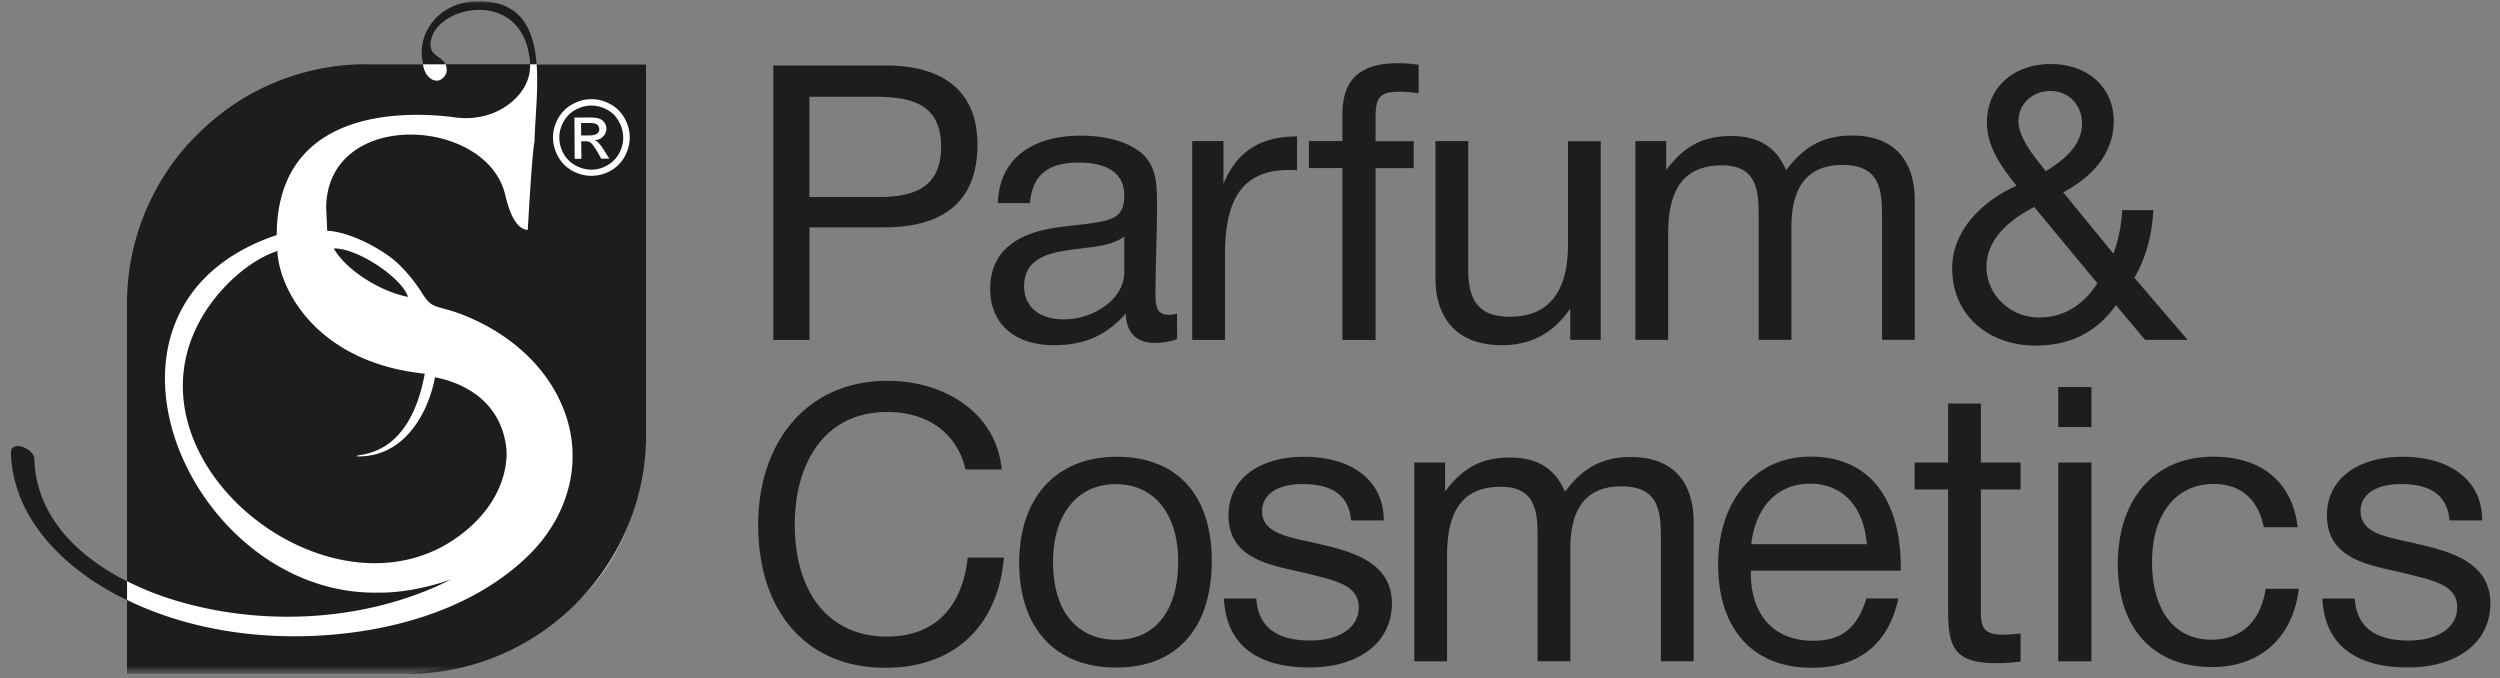 <svg xmlns="http://www.w3.org/2000/svg" width="306" height="83" fill="none"><rect width="100%" height="100%" fill="#808080" stroke="none"/><mask id="mask0_79_97" width="307" height="83" x="0" y="0" maskUnits="userSpaceOnUse" style="mask-type:luminance"><path fill="#fff" d="M306.16 0H0v82.66h306.16z"/></mask><g mask="url(#mask0_79_97)"><path fill="#fff" fill-rule="evenodd" d="M79.09 53.15V7.87h-34.2C26.94 9.34 17.16 19.39 15.54 38.04V82.5h34.2c18.79-2.66 28.57-12.44 29.35-29.35" clip-rule="evenodd"/></g><mask id="mask1_79_97" width="307" height="83" x="0" y="0" maskUnits="userSpaceOnUse" style="mask-type:luminance"><path fill="#fff" d="M306.16 0H0v82.66h306.16z"/></mask><g mask="url(#mask1_79_97)"><path fill="#1D1D1B" fill-rule="evenodd" d="M74.28 13.41c-.63-.33-1.27-.49-1.93-.49-.66.01-1.3.18-1.92.53-.62.33-1.11.83-1.45 1.45-.35.63-.52 1.29-.52 1.97.01.68.18 1.32.53 1.95.35.61.84 1.1 1.46 1.43.62.34 1.28.52 1.95.52.68-.01 1.32-.18 1.94-.54.62-.35 1.1-.84 1.44-1.46s.51-1.27.5-1.95-.18-1.33-.54-1.96c-.34-.64-.83-1.12-1.46-1.45m34.18-5.39c6.41 0 11.18 2.69 11.18 9.67 0 7.59-4.9 10.14-11.46 10.14h-9.1v13.78h-4.43V8.02zm35.62 33.48c-.85.32-1.84.47-2.74.47-2.26 0-3.49-1.28-3.54-3.59-2.41 2.69-5.05 3.87-8.82 3.87-4.81 0-7.78-2.65-7.78-6.88 0-4.34 2.88-6.89 8.63-7.59 5.8-.71 7.78-.57 7.78-3.87 0-2.59-1.93-4.01-5.52-4.01-3.72 0-5.66 1.37-6.04 4.96h-3.91c.14-5.19 3.91-8.26 10.19-8.26 3.25 0 6.04.85 7.64 2.37 1.7 1.65 1.65 4.14 1.65 6.31 0 3.63-.19 7.22-.19 10.85 0 1.79.43 2.4 1.65 2.4.38 0 .57-.04.99-.14zM261.25 34l6.51 7.6h-5.19l-3.58-4.25c-2.36 3.34-5.66 4.95-9.81 4.95-5.61 0-10.23-3.54-10.23-9.47 0-4.72 3.82-8.3 7.88-10.1-2.59-3.15-3.63-5.38-3.63-7.77 0-4.2 3.21-7.12 7.83-7.12 4.53 0 7.69 2.87 7.69 6.98 0 4.05-2.78 6.93-6.18 8.72l6.13 7.5c.61-1.51.99-3.44 1.08-5.32h3.82c-.15 3.1-1 6.06-2.32 8.28m-18.11-1.37c0 3.44 2.88 6.23 6.46 6.23 2.88 0 5.33-1.41 7.12-4.19l-7.73-9.33c-2.78 1.4-5.85 3.85-5.85 7.29m-94.82 36.01c0 8.26-4.29 13.07-11.69 13.07-7.45 0-11.88-4.81-11.88-12.83 0-8.01 4.57-12.97 11.93-12.97 7.35-.01 11.64 4.66 11.64 12.73m73.44 13.1c-7.17 0-11.46-4.71-11.46-12.64 0-7.87 4.57-13.21 11.32-13.21 8.02 0 11.03 6.37 11.03 13.4v.56h-18.3l-.05.28c0 5.19 2.88 8.3 7.59 8.3 3.49 0 5.42-1.51 6.56-5.18h3.91c-1.22 5.62-4.85 8.49-10.6 8.49m34.23-29.47h-4.06v-4.9h4.06zm43.83 11.42c-.28-3.2-2.5-4.44-5.94-4.44-3.07 0-4.95 1.28-4.95 3.3 0 2.74 3.16 3.16 6.46 3.91 4.1.95 9.43 2.13 9.43 7.41 0 4.72-4.01 7.83-10.09 7.83-6.6 0-10.23-2.97-10.47-8.44h3.96c.24 3.68 2.73 5.14 6.6 5.14 3.58 0 5.94-1.6 5.94-4.05 0-2.69-2.74-3.26-6.13-4.11-4.2-1.03-9.81-1.55-9.81-7.16 0-4.39 3.63-7.17 9.29-7.17 5.47 0 9.71 2.65 9.71 7.79h-4zm-29.05 17.96c-7.54 0-11.55-5.13-11.55-12.54 0-8.11 4.53-13.21 11.69-13.21 5.94 0 9.67 3.12 10.33 8.63h-4.15c-.71-3.45-2.83-5.29-6.13-5.29-4.62 0-7.55 3.69-7.55 9.53 0 5.95 2.74 9.53 7.26 9.53 3.63 0 6.04-2.22 6.65-6.23h4.06c-.71 5.81-4.57 9.58-10.61 9.58m-14.78-.7h-4.06V56.61h4.06zm-8.67-21.04h-4.86V74.1c0 2.22-.14 3.58 2.69 3.58.8 0 1.32-.04 2.17-.14v3.44c-1.27.14-1.79.19-3.07.19-6.08 0-5.8-3.02-5.8-8.36v-12.9h-4.1v-3.3h4.1v-7.22h4.01v7.22h4.86zm-25.8-.71c-3.92 0-6.65 2.83-7.17 7.41h14.15c-.37-4.62-2.97-7.41-6.98-7.41m-44.63.95c2.08-2.79 4.34-4.15 7.92-4.15 3.25 0 5.52 1.27 6.74 4.19 2.08-2.79 4.43-4.25 8.06-4.25 5.14 0 7.69 3.02 7.69 7.98v17.02h-4.01V65.61c0-3.44-.52-6.08-4.86-6.08-4.57 0-6.22 3.11-6.22 7.59v13.82h-4.01V65.33c0-3.2-.61-5.75-4.48-5.75-5.38 0-6.6 3.91-6.6 8.5v12.87h-4.01V56.61h3.77v3.54zm-11.52 3.54c-.28-3.2-2.5-4.44-5.94-4.44-3.07 0-4.95 1.28-4.95 3.3 0 2.74 3.16 3.16 6.46 3.91 4.1.95 9.43 2.13 9.43 7.41 0 4.72-4.01 7.83-10.09 7.83-6.6 0-10.23-2.97-10.47-8.44h3.96c.24 3.68 2.74 5.14 6.6 5.14 3.58 0 5.94-1.6 5.94-4.05 0-2.69-2.74-3.26-6.13-4.11-4.2-1.03-9.81-1.55-9.81-7.16 0-4.39 3.63-7.17 9.29-7.17 5.47 0 9.71 2.65 9.71 7.79h-4zm-36.48 5.09c0 5.99 2.88 9.53 7.78 9.53 4.72 0 7.54-3.58 7.54-9.57 0-5.8-2.92-9.48-7.64-9.48-4.71-.01-7.68 3.72-7.68 9.52m-20.53 12.96c-9.57 0-15.56-6.79-15.56-17.54 0-9.62 5.57-17.59 15.89-17.59 6.6 0 13.25 3.68 13.91 10.85h-4.43c-.99-4.39-4.57-7.03-9.57-7.03-7.97 0-11.32 6.66-11.32 13.73 0 8.53 4.29 13.76 11.27 13.76 5.71 0 9.2-3.4 9.9-9.67h4.43c-.75 8.55-6.22 13.49-14.52 13.49m146.48-66.6c0-2.31-1.65-4-3.87-4s-3.91 1.6-3.91 3.68c0 2.12 2.08 4.53 3.35 6.13 2.12-1.29 4.43-3.12 4.43-5.81m-50.88 5.66c2.08-2.79 4.34-4.15 7.92-4.15 3.25 0 5.52 1.27 6.74 4.19 2.08-2.78 4.43-4.25 8.06-4.25 5.14 0 7.69 3.02 7.69 7.97v17.03h-4.01V26.27c0-3.44-.52-6.08-4.86-6.08-4.57 0-6.23 3.11-6.23 7.59V41.6h-4.01V25.99c0-3.2-.61-5.75-4.48-5.75-5.38 0-6.6 3.91-6.6 8.48V41.6h-4.01V17.27h3.77v3.53zm-8.04 20.8h-3.72v-3.83c-2.12 3.06-4.81 4.48-8.39 4.48-5.09 0-8.11-2.88-8.11-8.26V17.27h4.01v15.66c0 3.48.99 5.84 5.09 5.84 5.28 0 7.12-3.76 7.12-8.76V17.28h4.01V41.6zm-22.27-30.18c-.52-.1-1.41-.19-2.22-.19-2.55 0-3.06.57-3.06 3.26v2.79h4.67v3.3h-4.67v21.03h-4.06V20.57h-4.1v-3.3h4.1v-3.26c0-4.53 2.45-6.27 6.74-6.27.99 0 1.41.04 2.59.18zm-14.89 9.43c-.42-.04-.61-.04-1.04-.04-6.6 0-7.78 5.04-7.78 10.51v10.29h-4.01V17.27h3.82v5.23c1.7-4.1 4.67-5.8 9.01-5.8zm-26.52 9.57c-2.92.38-6.89.71-6.89 4.62 0 2.49 1.84 4.05 4.86 4.05 3.77 0 7.4-2.59 7.4-5.71v-4.43c-1.5 1.13-3.58 1.23-5.37 1.47m-33.17-6.31h8.53c4.29 0 7.59-1.18 7.59-6.14 0-5.38-3.82-6.13-8.2-6.13h-7.92zM61.97 54.8c-.84-6.94-7.24-8.33-8.73-8.62-.76 4.18-3.66 9.85-9.58 9.68-.25-.44 6.37.66 8.33-10.12-13.13-1.35-17.82-10.24-18.04-15.02-3.8 1.28-6.94 4.63-8.51 6.96-12.26 18.06 15.25 40.01 31.11 27.65 6.28-4.86 5.42-10.53 5.42-10.53M49.94 36.34c-.7-2.28-6.14-5.99-9.09-5.93 1.56 2.71 5.75 5.29 9.09 5.93m23.65-16.92-.45-.8c-.36-.62-.64-1.01-.86-1.16-.15-.12-.37-.17-.66-.17h-.48l.02 2.15h-.82l-.03-5.05 1.74-.01c.59 0 1.02.04 1.29.14.27.09.48.25.64.48s.24.47.24.73c0 .38-.13.7-.39.97-.26.28-.61.43-1.05.47.18.06.32.16.43.26.2.2.46.54.75 1l.62.99zm-.24-3.62a.64.64 0 0 0-.13-.4.72.72 0 0 0-.35-.26c-.15-.06-.42-.09-.82-.09l-.93.01.01 1.52h.99c.47-.01.79-.08.97-.23.17-.13.26-.31.26-.55M53.57 71.71c.52-.24 1.05-.49 1.58-.76-4.99 1.73-8.6 1.58-8.6 1.58-23.35.71-38.92-34.95-12.68-43.76.06-16.15 16.89-15.07 21.85-14.4 2.03.28 4.13-.09 5.88-1.15 1.94-1.19 3.37-3.08 3.28-5.36h.8c-.33-4.34-1.94-7.94-7.57-7.69-4.54.2-7.18 4.05-6.34 7.59 0 .03.01.06.01.1h2.75c-.43-.91-1.8-1.05-1.83-2.27-.14-4.84 11.44-7.53 12.18 2.07.01.06 0 .13 0 .19H54.53c.07.14.12.3.13.51l.01.24c.03.57-.58 1.25-1.14 1.27-.97.04-1.67-1.03-1.75-2.01h-6.89C28.68 7.86 15.54 21 15.54 37.21v33.94C9.55 68.13 4.42 63.22 4.2 56.16c-.04-1.27-2.92-2.41-2.86-.69.23 7.39 5.62 13.13 11.72 16.67.81.47 1.64.9 2.48 1.31v9.04h34.2c16.21 0 29.35-13.14 29.35-29.35V7.87H65.68c.24 3.17-.2 6.73-.26 9.48-.32 1.55-.82 10.79-.82 10.79-1.45-.06-2.24-2.18-2.72-4.11-2.04-9.7-21.74-10.89-21.96 1.31l.13 2.91c2.88.12 6.87 2.35 8.59 3.94 1.05.97 2.21 2.39 2.96 3.59 1.18 1.9 1.52 1.59 3.85 2.33 3.22 1.03 10.02 4.17 13.2 11.18C71.68 55.98 69.7 63.1 64.67 68c-6.29 6.14-15.38 8.95-23.96 9.68-8.49.73-17.43-.48-25.16-4.24v-2.3c2.02 1.02 4.15 1.84 6.21 2.44 10.22 3.01 22.03 2.51 31.81-1.87m22.9-52.57c-.41.75-.98 1.33-1.72 1.75s-1.52.62-2.33.63c-.81 0-1.59-.19-2.34-.6a4.35 4.35 0 0 1-1.75-1.73c-.42-.74-.63-1.52-.64-2.32-.01-.82.2-1.6.62-2.37.42-.75 1-1.33 1.75-1.74s1.52-.62 2.3-.62c.79-.01 1.56.19 2.31.59s1.34.97 1.77 1.72c.42.75.64 1.54.64 2.35s-.2 1.59-.61 2.34" clip-rule="evenodd"/></g></svg>